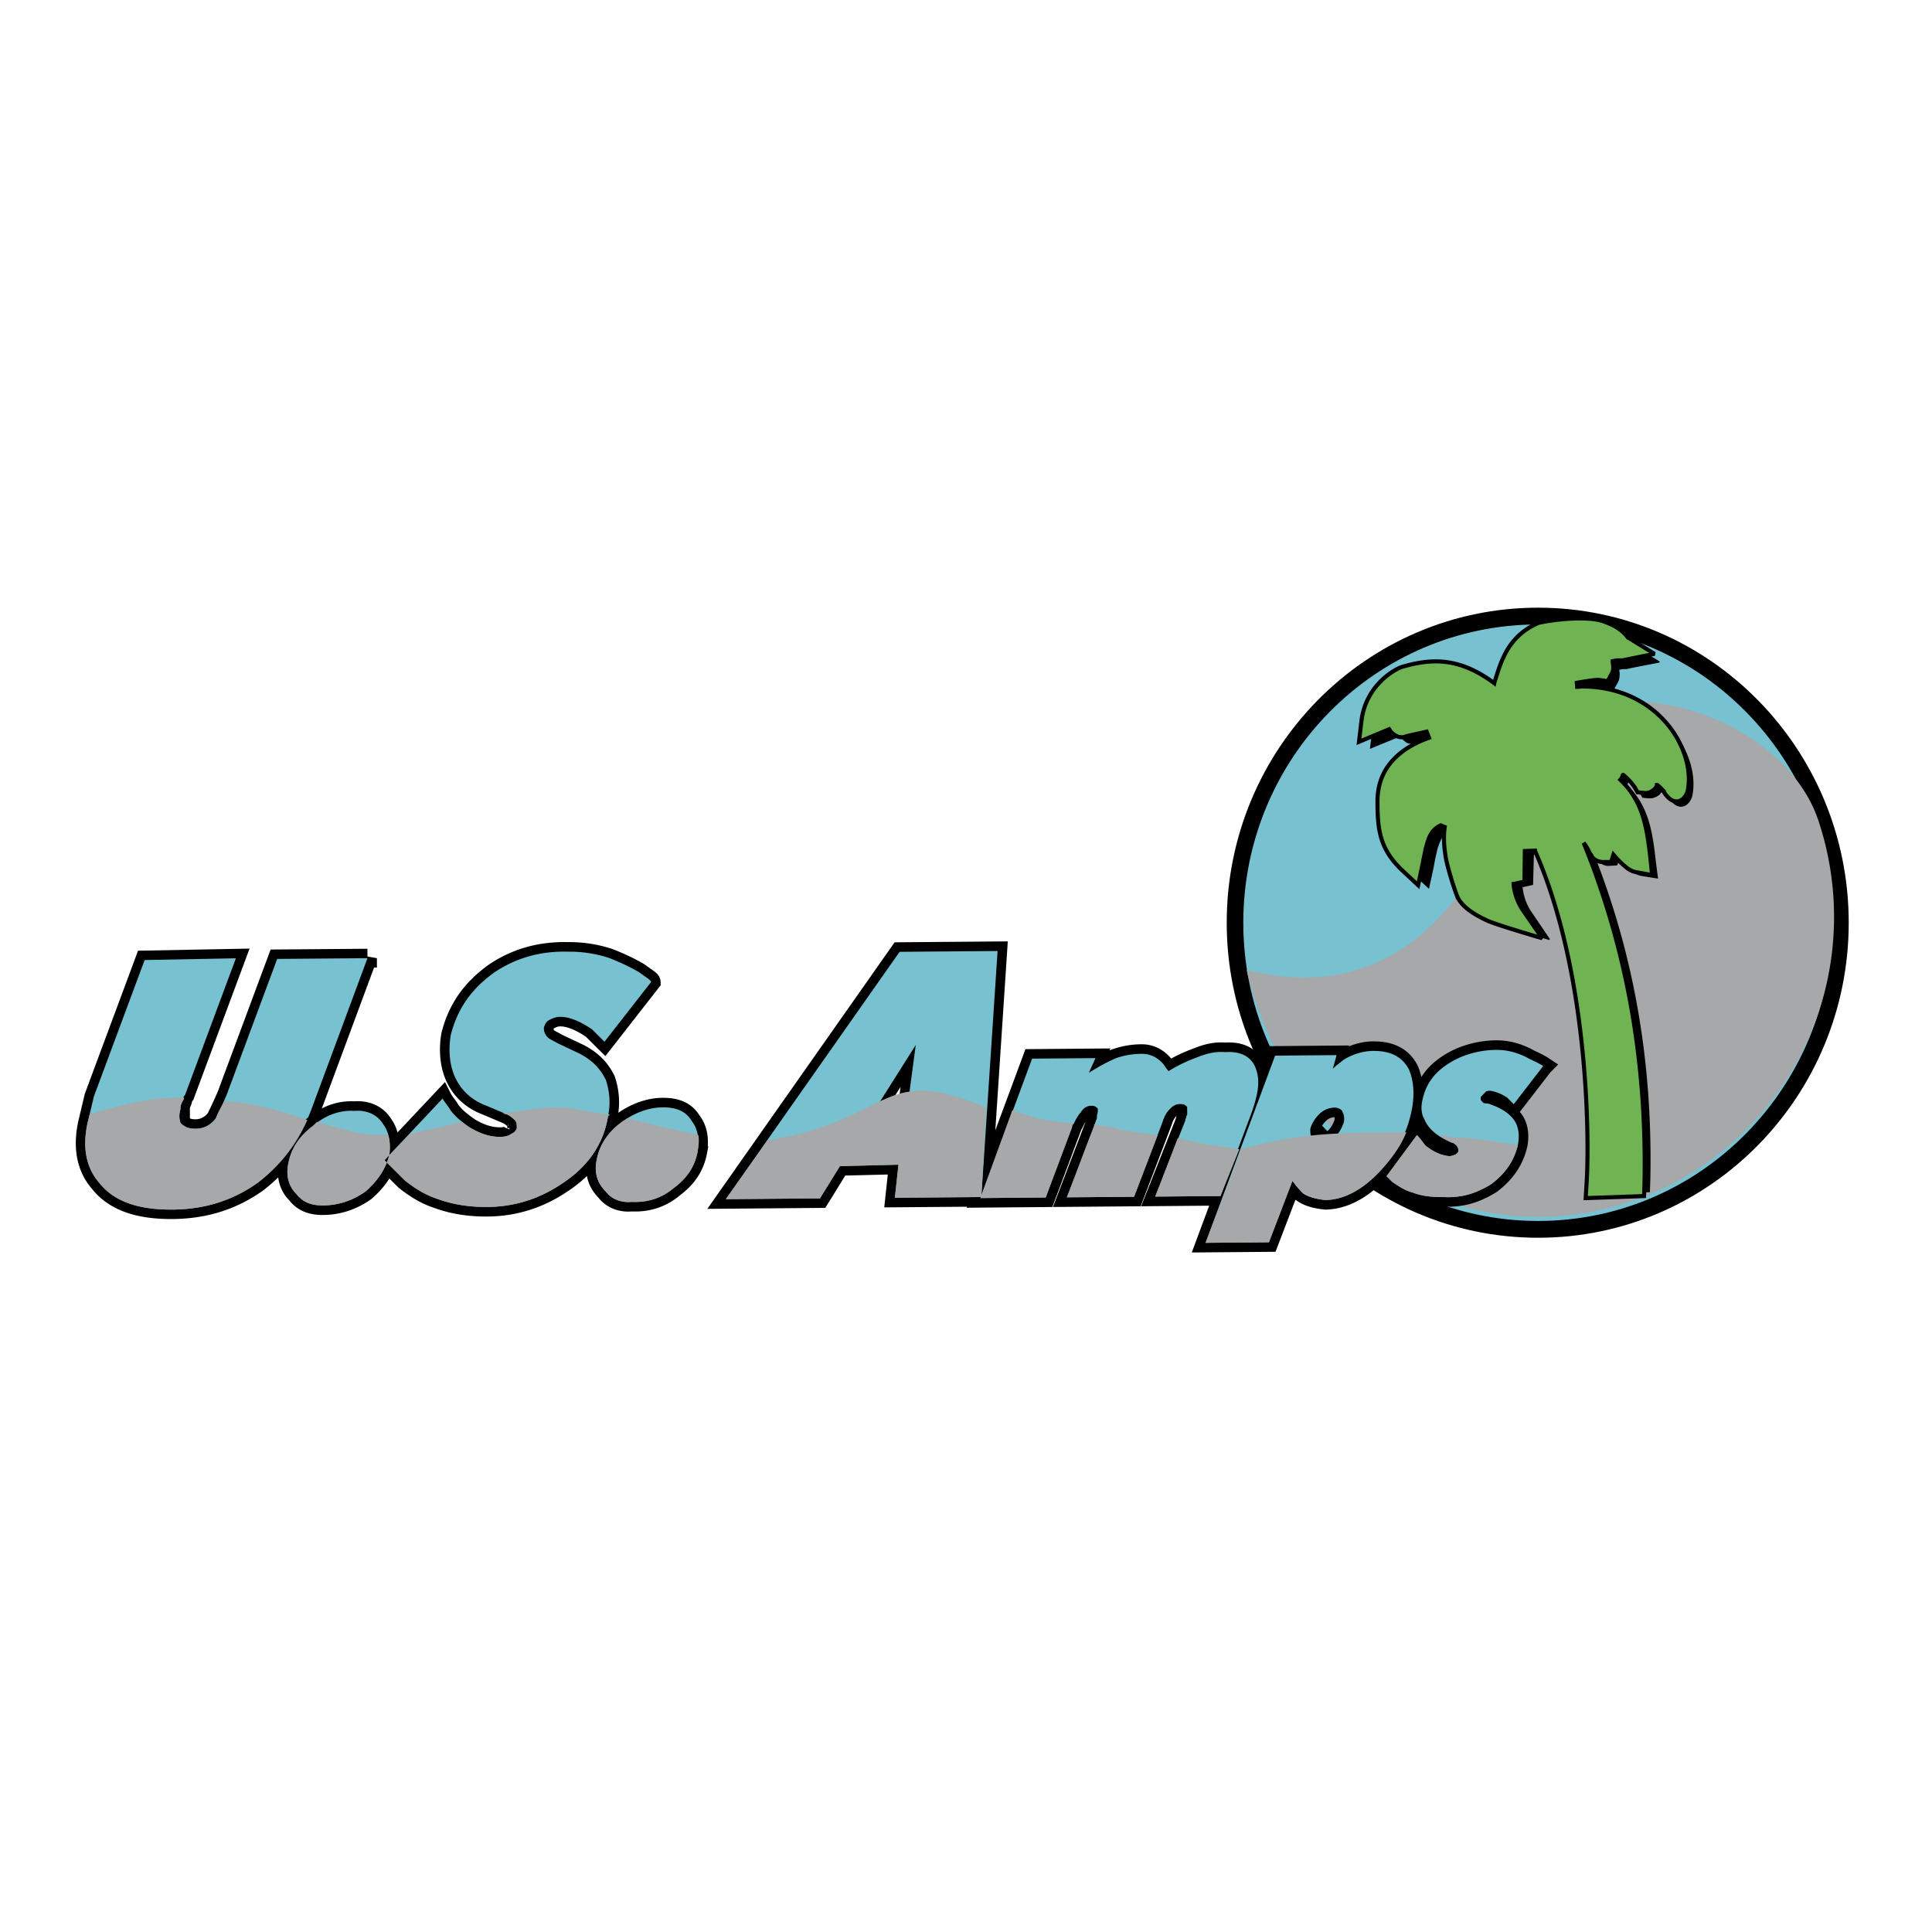 <svg xmlns="http://www.w3.org/2000/svg" width="2500" height="2500" viewBox="0 0 192.756 192.756"><path fill-rule="evenodd" clip-rule="evenodd" fill="#fff" d="M0 0h192.756v192.756H0V0z"/><path d="M36.663 95.598l-5.627 15.175c-1.126 2.918-2.927 5.355-5.309 7.219-2.477 1.766-5.25 2.662-8.508 2.689-3.45.027-5.853-.824-7.305-2.656-1.354-1.539-1.755-3.67-1.105-6.293l.556-2.332 5.065-13.618 9.104-.173-5.064 13.619c-.19.195-.189.389-.282.68-.188.391-.187.584-.186.779a2.131 2.131 0 0 0 .011 1.355c.387.387.771.576 1.539.57.767-.006 1.53-.4 2.003-1.084.189-.389.566-1.168 1.036-2.238l5.065-13.619 9.007-.073z" fill="none" stroke="#000" stroke-width="1.883" stroke-miterlimit="2.613"/><path d="M36.663 95.598l-5.627 15.175c-1.126 2.918-2.927 5.355-5.309 7.219-2.477 1.766-5.25 2.662-8.508 2.689-3.45.027-5.853-.824-7.305-2.656-1.354-1.539-1.755-3.67-1.105-6.293l.556-2.332 5.065-13.618 9.104-.173-5.064 13.619c-.19.195-.189.389-.282.68-.188.391-.187.584-.186.779a2.131 2.131 0 0 0 .011 1.355c.387.387.771.576 1.539.57.767-.006 1.53-.4 2.003-1.084.189-.389.566-1.168 1.036-2.238l5.065-13.619 9.007-.073z" fill-rule="evenodd" clip-rule="evenodd" fill="#77c1d1"/><path d="M153.457 123.295c-17.061 0-30.871-14.012-30.871-31.235s13.811-31.236 30.871-31.236c17.023 0 30.795 14.014 30.795 31.236 0 17.223-13.772 31.235-30.795 31.235z" fill-rule="evenodd" clip-rule="evenodd" stroke="#000" stroke-width=".391" stroke-miterlimit="2.613"/><path d="M153.455 121.816c-16.254 0-29.41-13.35-29.41-29.757s13.156-29.757 29.41-29.757c16.217 0 29.338 13.35 29.338 29.757s-13.121 29.757-29.338 29.757z" fill-rule="evenodd" clip-rule="evenodd" fill="#77c1d1"/><path d="M182.984 91.45c0 16.542-13.256 29.874-29.525 29.956-13.457.039-25.629-10.041-29.084-24.631 10.645 2.682 20.93-1.343 27.275-19.673 4.299-12.437 25.83-7.072 29.768 4.756a30.377 30.377 0 0 1 1.566 9.592z" fill-rule="evenodd" clip-rule="evenodd" fill="#a6a8aa"/><path d="M153.9 85.191l-.924.041-.08 3.007-.924.203c-.041 0-.121 0-.121.041v.082c.08.65.281 1.544.885 2.438l1.848 2.723s-4.178-1.22-5.303-1.707c-.482-.244-1.125-.569-1.688-.935-.523-.407-1.125-.935-1.326-1.625-.201-.65-.441-1.301-.643-1.951a19.39 19.39 0 0 1-.482-2.073 8.933 8.933 0 0 1 0-2.52l-.4-.164c-.562.244-.885.651-1.125 1.22a5.07 5.07 0 0 0-.361 1.179c-.121.447-.201.936-.281 1.382l-.443 2.032-1.525-1.423c-2.25-2.114-2.451-3.983-2.451-6.747 0-3.333 2.211-5.202 5.021-6.178l-.201-.609-2.008.447c-.402.204-.803.081-1.004 0-.201-.163-.402-.325-.443-.406-.078-.082-.16-.163-.199-.244l-2.973 1.219.24-1.992c.402-3.495 3.213-5.08 3.977-5.324 2.854-.812 5.584-.935 8.959 1.585.08-.163.119-.325.201-.528a11.27 11.27 0 0 1 .764-2.073c.643-1.382 1.686-2.561 3.414-3.251 1.365-.366 4.941-.731 6.467-.122.844.325 1.406.691 1.809 1.097l.441.448v.041l2.531 1.544-2.934.568c-.119.042-.201.042-.32.082h-.322c-.121 0-.281.041-.482.082 0 .081 0 .203.041.366 0 .204 0 .529-.121.813l-.4.731-.846-.081c-.16-.041-1.324.081-2.209.244.041.122.08.244.08.407.162 0 .322-.041.402-.041 7.553 0 11.088 6.177 10.365 10.039-.08.772-1.045 1.87-2.09.569-.039-.041-.08-.122-.16-.203-.08-.122-.16-.285-.322-.447-.08-.122-.24-.244-.4-.366v.041c-.08.081-.162.244-.322.406-.121.082-.521.407-1.084.325l-.521-.041-.281-.487c-.281-.447-.725-.894-1.125-1.26 0 .041-.041.082-.041.122-.041.081-.08.203-.201.406 2.129 2.073 2.531 4.43 2.893 7.722l.201 1.544-1.527-.244c-.521-.081-.963-.407-1.205-.65-.32-.244-.602-.569-.803-.813l-.242-.285-.279.691-.764.041c-.322.041-.723-.122-1.004-.447-.082-.123-.162-.204-.162-.285-.08-.081-.119-.203-.201-.366-.16-.244-.32-.488-.521-.813 4.539 11.096 6.186 22.273 5.945 33.328l-.039 1.139-5.705.203.08-1.342c.318-4.51.236-20.767-5.026-32.555z" fill-rule="evenodd" clip-rule="evenodd"/><path d="M153.9 85.19l-.924.041-.08 3.007-.924.203c-.041 0-.121 0-.121.041v.082c.08.65.281 1.544.885 2.438l1.848 2.723s-4.178-1.22-5.303-1.707c-.482-.244-1.125-.569-1.688-.935-.523-.407-1.125-.935-1.326-1.625-.201-.65-.441-1.301-.643-1.951a19.39 19.39 0 0 1-.482-2.073 8.933 8.933 0 0 1 0-2.52l-.4-.164c-.562.244-.885.651-1.125 1.22a5.07 5.07 0 0 0-.361 1.179c-.121.447-.201.936-.281 1.382l-.443 2.032-1.525-1.423c-2.25-2.114-2.451-3.983-2.451-6.747 0-3.333 2.211-5.202 5.021-6.178l-.201-.609-2.008.447c-.402.204-.803.081-1.004 0-.201-.163-.402-.325-.443-.407-.078-.081-.16-.163-.199-.244l-2.973 1.219.24-1.992c.402-3.495 3.213-5.08 3.977-5.324 2.854-.812 5.584-.935 8.959 1.585.08-.163.119-.325.201-.528a11.27 11.27 0 0 1 .764-2.073c.643-1.382 1.686-2.561 3.414-3.251 1.365-.366 4.941-.731 6.467-.122.844.325 1.406.691 1.809 1.097l.441.448v.041l2.531 1.544-2.934.568c-.119.042-.201.042-.32.082h-.322c-.121 0-.281.041-.482.082 0 .081 0 .203.041.366 0 .204 0 .529-.121.813l-.4.731-.846-.081c-.16-.041-1.324.081-2.209.244.041.122.08.244.08.407.162 0 .322-.041.402-.041 7.553 0 11.088 6.177 10.365 10.039-.08.772-1.045 1.87-2.09.569-.039-.041-.08-.122-.16-.203-.08-.122-.16-.285-.322-.447-.08-.122-.24-.244-.4-.366v.041c-.08.081-.162.244-.322.406-.121.082-.521.407-1.084.325l-.521-.041-.281-.487c-.281-.447-.725-.894-1.125-1.26l-.041.122c-.041.081-.08.203-.201.406 2.129 2.073 2.531 4.43 2.893 7.722l.201 1.544-1.527-.244c-.521-.081-.963-.407-1.205-.65-.32-.244-.602-.569-.803-.813l-.24-.284-.281.691-.764.041c-.322.041-.723-.122-1.004-.447-.082-.122-.162-.203-.162-.284-.08-.081-.119-.203-.201-.366-.16-.244-.32-.488-.521-.813 4.539 11.096 6.188 22.273 5.945 33.328l-.039 1.139-5.705.203.08-1.342c.318-4.51.236-20.767-5.026-32.556z" fill="none" stroke="#000" stroke-width=".122" stroke-miterlimit="2.613"/><path d="M153.137 84.866l-1.004.04-.039 3.049-.924.203c-.041.041-.121.041-.162.041v.041c.08.732.322 1.667.924 2.561l1.93 2.805s-4.34-1.26-5.465-1.748c-.521-.244-1.164-.569-1.727-.976s-1.125-.935-1.365-1.667a28.84 28.84 0 0 1-.645-1.992c-.199-.69-.4-1.422-.48-2.113-.121-.853-.162-1.707-.041-2.601l-.4-.163c-.562.244-.926.69-1.166 1.26-.121.326-.24.731-.361 1.179-.08.487-.201.975-.281 1.422l-.441 2.114-1.568-1.463c-2.289-2.154-2.49-4.105-2.49-6.909 0-3.415 2.291-5.325 5.143-6.341l-.24-.609-2.01.447a1.123 1.123 0 0 1-1.043-.041 1.813 1.813 0 0 1-.482-.367c-.08-.081-.121-.162-.201-.284l-3.014 1.26.242-2.032c.4-3.577 3.293-5.203 4.057-5.447 2.932-.854 5.705-.976 9.199 1.626.041-.203.121-.366.16-.528.242-.772.482-1.504.803-2.154.645-1.382 1.729-2.601 3.455-3.333 1.406-.325 5.062-.772 6.668-.081.885.325 1.447.691 1.85 1.098.201.163.281.325.4.447l.082.041 2.57 1.585-3.014.609c-.119.041-.201.041-.281.041h-.4c-.121 0-.281.041-.482.082 0 .122.039.244.039.366.041.244.041.569-.119.853l-.402.772-.883-.122c-.162-.041-1.326.122-2.211.285 0 .122.041.244.041.407.201 0 .32-.041.441-.041 7.713 0 11.328 6.34 10.605 10.283-.08.772-1.084 1.91-2.17.569-.039 0-.08-.122-.16-.204-.039-.122-.16-.243-.32-.447a3.751 3.751 0 0 0-.402-.366h-.039c0 .122-.121.285-.281.447-.162.122-.523.447-1.125.325l-.523-.041-.281-.488a5.818 5.818 0 0 0-1.164-1.26c-.041 0-.041.041-.041.081-.041.082-.08.244-.24.407 2.209 2.114 2.65 4.593 3.012 7.926l.16 1.585-1.566-.284c-.521-.082-.963-.407-1.205-.65-.32-.244-.602-.569-.844-.813l-.24-.285-.24.731h-.805c-.361 0-.723-.122-1.045-.447-.08-.122-.119-.244-.16-.285-.08-.081-.16-.244-.24-.406a4.045 4.045 0 0 0-.482-.772c4.619 11.339 6.307 22.76 6.066 34.1l-.041 1.139-5.824.203.08-1.342c.315-4.633.195-21.256-5.148-33.328z" fill-rule="evenodd" clip-rule="evenodd" fill="#6fb353"/><path d="M153.137 84.866l-1.004.04-.039 3.049-.924.203c-.041.041-.121.041-.162.041v.041c.08.732.322 1.667.924 2.561l1.93 2.805s-4.34-1.26-5.465-1.748c-.521-.244-1.164-.569-1.727-.976s-1.125-.935-1.365-1.667a28.84 28.84 0 0 1-.645-1.992c-.199-.69-.4-1.422-.48-2.113-.121-.854-.162-1.708-.041-2.602l-.4-.163c-.562.244-.926.69-1.166 1.26-.121.326-.24.731-.361 1.179-.08.487-.201.975-.281 1.422l-.441 2.114-1.568-1.463c-2.289-2.154-2.49-4.105-2.49-6.909 0-3.415 2.291-5.325 5.143-6.341l-.24-.609-2.01.447a1.123 1.123 0 0 1-1.043-.041 1.813 1.813 0 0 1-.482-.367c-.08-.081-.121-.162-.201-.284l-3.014 1.26.242-2.032c.4-3.577 3.293-5.203 4.057-5.447 2.932-.854 5.705-.976 9.199 1.626.041-.203.121-.366.16-.528.242-.772.482-1.504.803-2.154.645-1.382 1.729-2.601 3.457-3.333 1.404-.325 5.061-.772 6.666-.081.885.325 1.447.691 1.85 1.098.201.163.281.325.4.447l.082.041 2.57 1.585-3.014.609c-.119.041-.201.041-.281.041h-.4c-.121 0-.281.041-.482.082 0 .122.039.244.039.366.041.244.041.569-.119.853l-.402.772-.883-.122c-.162-.041-1.326.122-2.211.285 0 .122.041.244.041.407.201 0 .32-.041.441-.041 7.713 0 11.328 6.34 10.605 10.283-.08.772-1.084 1.91-2.17.569-.039 0-.08-.122-.16-.204-.039-.122-.16-.243-.32-.447a3.751 3.751 0 0 0-.402-.366h-.039c0 .122-.121.285-.281.447-.162.122-.523.447-1.125.325l-.523-.041-.281-.488a5.818 5.818 0 0 0-1.164-1.26c-.041 0-.041.081-.041.081-.041.082-.08.244-.24.407 2.209 2.114 2.65 4.593 3.012 7.926l.16 1.585-1.566-.284c-.521-.082-.963-.407-1.205-.65-.32-.244-.602-.569-.844-.813l-.24-.285-.24.731h-.805c-.361 0-.723-.122-1.045-.447-.08-.122-.119-.244-.16-.285-.08-.082-.16-.244-.24-.406a4.045 4.045 0 0 0-.482-.772c4.619 11.339 6.307 22.76 6.066 34.1l-.041 1.139-5.824.203.08-1.342c.317-4.632.195-21.255-5.148-33.327z" fill="none" stroke="#000" stroke-width=".406" stroke-miterlimit="2.613"/><path d="M38.835 115.266c-.372 1.361-1.13 2.529-2.366 3.607-1.239.883-2.673 1.379-4.206 1.393-1.15.01-2.015-.275-2.693-1.141-.772-.77-1.069-1.834-.792-3.098.276-1.457 1.128-2.725 2.462-3.705 1.237-1.076 2.67-1.574 4.109-1.488 1.245-.107 2.303.369 2.886 1.332.582.772.783 1.934.6 3.1zm102.036-4.629c-.461 2.428-1.594 4.57-3.398 6.428-1.711 1.76-3.525 2.648-5.25 2.662-.863-.09-1.633-.277-2.211-.66a9.562 9.562 0 0 1-1.064-1.252l-2.346 6.129-6.324.053 6.939-18.676 6.135-.051-.373 1.359c.381-.391.857-.686 1.047-.881.953-.59 2.006-.891 2.963-.898 1.727-.014 2.881.559 3.562 1.814.488 1.063.595 2.516.32 3.973zm13.094-4.28l-2.939 3.807c-.289-.289-.58-.576-.676-.672a4.438 4.438 0 0 0-1.635-.666c-.191.002-.383.004-.479.102l-.477.488c-.092.291.004.387.197.58.098.096.289.094.48.094 1.152.377 2.02.855 2.6 1.625.486.676.588 1.547.404 2.52-.371 1.553-1.223 2.822-2.65 3.9-1.432.885-2.865 1.381-4.688 1.299-1.15.01-2.205-.078-3.166-.457-.768-.189-1.443-.668-2.021-1.051l-.58-.578 3.035-4.098c.387.385.678.867.871 1.061.867.67 1.541.957 2.404 1.047.479-.102.766-.201.857-.492 0-.193-.002-.389-.195-.58-.098-.098-.291-.289-.482-.287-1.346-.57-2.311-1.338-2.701-2.305-.293-.482-.393-1.162-.207-1.938.369-1.75 1.316-2.922 3.035-3.904 1.24-.689 2.77-1.09 4.303-1.104.959-.008 1.918.178 3.074.75.482.287 1.058.477 1.636.859zm-19.889 5.596c.092-.484-.008-.775-.201-1.162a1.034 1.034 0 0 0-.674-.285 2.232 2.232 0 0 0-1.623.693c-.381.391-.76.975-.85 1.461.002.389.004.775.295 1.064.098.289.482.48.865.477.48-.1.861-.297 1.336-.785.381-.393.665-.879.852-1.463zM64.957 97.98l-4.648 5.955c-.387-.385-.772-.77-1.256-1.25-1.156-.768-2.214-1.242-3.172-1.234-.383.002-.67.102-1.052.299-.381.197-.475.49-.568.781.002.387.101.678.391.967.193.191.481.287.963.574l2.213 1.047c1.251.668 2.024 1.438 2.608 2.598.393 1.16.499 2.42.222 3.682-.457 2.816-2.068 5.061-4.643 6.73-2.192 1.473-4.678 2.27-7.361 2.291-1.917.016-3.548-.262-5.086-.83-1.153-.379-2.213-1.049-3.178-1.816l-2.029-2.02 5.797-6.156c.194.385.582.77.776 1.156.581.771 1.256 1.25 1.931 1.73.963.572 1.925.953 3.075.943.383-.004.862-.104 1.051-.299a.866.866 0 0 0 .57-.588c-.003-.387-.004-.582-.198-.773a2.635 2.635 0 0 0-.771-.576l-2.02-.855c-1.538-.57-2.504-1.531-3.089-2.689-.584-1.158-.789-2.709-.514-4.359.649-2.623 2.07-4.672 4.453-6.34 2.098-1.375 4.487-2.075 7.268-2a12.633 12.633 0 0 1 4.126.645c.961.38 2.02.856 2.983 1.43.771.575 1.156.764 1.158.957zm4.641 16.932c-.276 1.457-1.033 2.627-2.367 3.607-1.142.98-2.576 1.477-4.205 1.393-1.054.105-2.015-.273-2.597-1.045-.87-.865-1.166-1.93-.889-3.191.276-1.457 1.128-2.725 2.462-3.705 1.334-.982 2.768-1.479 4.109-1.49 1.342-.01 2.303.369 2.886 1.334.679.867.783 1.933.601 3.097zm28.31 4.518l-8.625.07.356-3.299-5.845.146-1.987 3.215-9.392.078 17.339-24.677 9.775-.081-1.621 24.548zm27.053-8.662l-3.189 8.561-6.516.055 3.006-7.59c-.002-.193.092-.291.092-.291s-.002-.193.094-.291l-.006-.775c-.193-.193-.291-.289-.674-.285-.383.002-.67.102-1.049.492-.381.393-.57.781-.756 1.363l-2.816 7.395-6.707.055 2.721-7.102.188-.582c.094-.098.094-.293.092-.486.094-.291.092-.486.09-.68-.193-.191-.289-.289-.674-.285-.383.004-.764.201-1.049.688-.285.293-.473.684-.662 1.072-.094.098-.189.195-.188.389l-2.627 7.004-6.518.055 5.16-13.91 6.324-.053-.66 1.461c.955-.59 1.812-1.082 2.77-1.477a7.825 7.825 0 0 1 2.488-.41c.766-.006 1.439.279 2.02.855.289.289.387.58.678.867a15.35 15.35 0 0 1 2.863-1.381c.955-.395 1.912-.598 2.775-.508 1.438-.109 2.494.367 2.982 1.43.646 1.491.189 2.989-.252 4.364zm-34.41-.393l.813-6.115-3.88 6.141 3.067-.026z" fill="none" stroke="#000" stroke-width="1.905" stroke-miterlimit="2.613"/><path d="M38.835 115.266c-.372 1.361-1.13 2.531-2.367 3.607-1.239.883-2.672 1.379-4.206 1.393-1.15.01-2.015-.275-2.693-1.141-.772-.77-1.069-1.834-.792-3.098.276-1.457 1.128-2.725 2.462-3.705 1.237-1.076 2.67-1.574 4.109-1.488 1.245-.107 2.303.369 2.886 1.332.583.772.784 1.934.601 3.1zm102.036-4.629c-.461 2.428-1.594 4.57-3.398 6.428-1.711 1.76-3.525 2.648-5.25 2.662-.863-.09-1.633-.277-2.211-.66a9.562 9.562 0 0 1-1.064-1.252l-2.346 6.129-6.324.053 6.939-18.676 6.135-.051-.373 1.359c.381-.391.857-.686 1.047-.881.953-.59 2.006-.891 2.963-.898 1.727-.014 2.881.559 3.562 1.814.488 1.063.595 2.516.32 3.973zm13.094-4.278l-2.939 3.805c-.289-.289-.58-.576-.676-.672a4.438 4.438 0 0 0-1.635-.666c-.191.002-.383.004-.479.102l-.477.488c-.092.291.004.387.197.58.096.096.289.094.48.094 1.152.377 2.02.855 2.6 1.625.486.676.588 1.547.404 2.52-.371 1.555-1.223 2.822-2.65 3.9-1.432.885-2.865 1.381-4.688 1.299-1.15.01-2.205-.078-3.166-.457-.768-.189-1.443-.668-2.021-1.051l-.58-.578 3.035-4.098c.387.385.678.867.871 1.061.867.67 1.541.957 2.404 1.047.479-.102.766-.201.857-.492 0-.193-.002-.389-.195-.58-.098-.098-.291-.289-.482-.287-1.346-.57-2.311-1.338-2.701-2.305-.293-.482-.393-1.162-.207-1.938.369-1.75 1.316-2.922 3.035-3.904 1.24-.689 2.77-1.09 4.303-1.104.959-.008 1.918.178 3.074.75.482.287 1.058.477 1.636.861zm-19.889 5.594c.092-.484-.008-.775-.201-1.162a1.034 1.034 0 0 0-.674-.285 2.232 2.232 0 0 0-1.623.693c-.381.391-.76.975-.852 1.461.004.389.006.775.297 1.064.098.289.482.48.865.477.48-.1.861-.297 1.336-.785.381-.393.665-.879.852-1.463zM64.957 97.98l-4.648 5.955-1.256-1.25c-1.156-.768-2.214-1.242-3.172-1.234-.384.002-.67.102-1.052.299-.381.197-.475.49-.568.781.002.387.101.678.391.967.193.191.481.287.963.574l2.212 1.047c1.252.668 2.024 1.438 2.609 2.598.393 1.16.499 2.42.222 3.682-.457 2.816-2.068 5.061-4.642 6.73-2.192 1.473-4.678 2.27-7.361 2.291-1.917.016-3.548-.262-5.086-.83-1.153-.379-2.213-1.049-3.178-1.816l-2.029-2.02 5.797-6.156c.194.385.582.77.776 1.156.581.771 1.256 1.25 1.931 1.73.963.572 1.925.953 3.074.943.383-.004.862-.104 1.052-.299a.866.866 0 0 0 .57-.588c-.003-.387-.004-.582-.198-.773a2.635 2.635 0 0 0-.771-.576l-2.02-.855c-1.538-.57-2.504-1.531-3.089-2.689-.584-1.158-.789-2.709-.514-4.359.649-2.623 2.07-4.672 4.453-6.34 2.098-1.375 4.487-2.074 7.268-2a12.633 12.633 0 0 1 4.126.645c.961.38 2.02.856 2.983 1.43.77.575 1.155.764 1.157.957zm4.641 16.932c-.276 1.457-1.033 2.627-2.367 3.607-1.142.98-2.576 1.477-4.206 1.393-1.053.105-2.015-.273-2.596-1.045-.87-.865-1.166-1.93-.889-3.191.276-1.457 1.128-2.725 2.462-3.705 1.334-.982 2.768-1.479 4.109-1.49 1.342-.01 2.303.369 2.886 1.334.679.867.783 1.933.601 3.097zm28.31 4.518l-8.625.07.356-3.299-5.845.146-1.987 3.215-9.392.078 17.339-24.677 9.775-.081-1.621 24.548zm27.053-8.662l-3.189 8.561-6.516.055 3.004-7.59c0-.193.094-.291.094-.291s-.002-.193.094-.291l-.006-.775c-.193-.193-.291-.289-.674-.285-.383.002-.67.102-1.049.492-.381.393-.57.781-.756 1.363l-2.816 7.395-6.707.055 2.721-7.102.188-.582c.094-.098.094-.293.092-.486.094-.291.092-.486.09-.68-.193-.191-.289-.289-.674-.285-.383.004-.764.201-1.049.688-.285.293-.473.684-.662 1.072-.094.098-.189.195-.188.389l-2.627 7.004-6.518.055 5.16-13.91 6.324-.053-.66 1.461c.955-.59 1.812-1.082 2.77-1.477a7.825 7.825 0 0 1 2.488-.41c.766-.006 1.439.279 2.02.855.289.289.387.58.678.867a15.35 15.35 0 0 1 2.863-1.381c.955-.395 1.912-.598 2.775-.508 1.438-.109 2.494.367 2.982 1.43.646 1.491.189 2.989-.252 4.364zm-34.41-.393l.813-6.115-3.88 6.141 3.067-.026z" fill-rule="evenodd" clip-rule="evenodd" fill="#77c1d1"/><path d="M30.661 111.746c-1.13 2.529-2.743 4.58-4.934 6.246-2.477 1.766-5.25 2.662-8.508 2.689-3.45.027-5.853-.824-7.305-2.656-1.354-1.539-1.755-3.67-1.105-6.293.093-.291.092-.486.187-.584 5.833-1.695 7.079-1.609 9.379-1.629.002.193-.188.389-.188.389-.188.391-.187.584-.186.779a2.131 2.131 0 0 0 .011 1.355c.387.387.771.576 1.539.57.767-.006 1.626-.305 2.003-1.084.188-.584.566-1.168.85-1.656 2.013.083 4.412.548 8.257 1.874zm8.174 3.52c-.372 1.361-1.13 2.531-2.367 3.607-1.239.883-2.672 1.379-4.206 1.393-1.15.01-2.015-.275-2.693-1.141-.772-.77-1.069-1.834-.792-3.098.276-1.457 1.128-2.725 2.462-3.705l.38-.391c5.284 1.604 5.281 1.217 7.103 1.299.198.581.204 1.356.113 2.036zm59.013 4.164l-8.565.07.356-3.299-5.845.146-1.987 3.215-9.392.078 4.169-5.852c12.73-2.143 11.151-7.754 21.825-3.285l-.49 8.732 3.08-8.463c3.172 1.041 3.172 1.041 6.145 1.307-.094.098-.189.195-.188.389l-2.627 7.004-6.518.055.037-.097zm-37.002-8.227l-.19.195c-.457 2.816-2.068 5.061-4.642 6.73-2.192 1.473-4.678 2.27-7.361 2.291-1.917.016-3.548-.262-5.086-.83-1.153-.379-2.213-1.049-3.178-1.816l-2.029-2.02 2.567-2.639c4.401-1.008 1.818-.307 5.165-1.207.291.289.484.48.772.576.963.572 1.925.953 3.074.943.383-.004.862-.104 1.052-.299a.866.866 0 0 0 .57-.588c-.003-.387-.004-.582-.198-.773a2.635 2.635 0 0 0-.771-.576l-.479-.092c7.275-1.03 5.169-.623 10.734.105zm8.752 3.709c-.276 1.457-1.033 2.627-2.367 3.607-1.142.98-2.576 1.477-4.206 1.393-1.053.105-2.015-.273-2.596-1.045-.87-.865-1.166-1.93-.889-3.191.276-1.457 1.128-2.725 2.462-3.705.19-.195.382-.197.572-.393 4.897 1.219 1.536.373 7.105 1.686.101.484.011 1.164-.081 1.648zm54.052-.254l-1.879 4.67-6.516.055 2.252-5.838c4.225.935 1.347.377 6.143 1.113zm-8.156-1.387l-2.348 6.129-6.707.055c.938-2.334 1.781-4.766 2.721-7.102l-.002-.193c4.703.834.002.194 6.336 1.111zm21.979 3.793c-1.711 1.76-3.525 2.648-5.25 2.662-.863-.09-1.633-.277-2.211-.66a9.562 9.562 0 0 1-1.064-1.252l-2.346 6.129-6.324.053 3.564-9.34c6.885-1.996 12.16-1.555 16.473-1.688-.565 1.362-1.417 2.63-2.842 4.096zm13.968-2.83c-.371 1.555-1.223 2.822-2.65 3.9-1.432.885-2.865 1.381-4.688 1.299-1.15.01-2.205-.078-3.166-.457-.768-.189-1.443-.668-2.021-1.051l-.58-.578 3.035-4.098c.387.385.678.867.871 1.061.867.67 1.541.957 2.404 1.047.479-.102.766-.201.857-.492 0-.193-.002-.389-.195-.58-.098-.098-.291-.289-.482-.287-.48-.287-1.057-.477-1.156-.766 3.359.651-.672-.287 7.771 1.002z" fill-rule="evenodd" clip-rule="evenodd" fill="#a6a8aa"/></svg>
